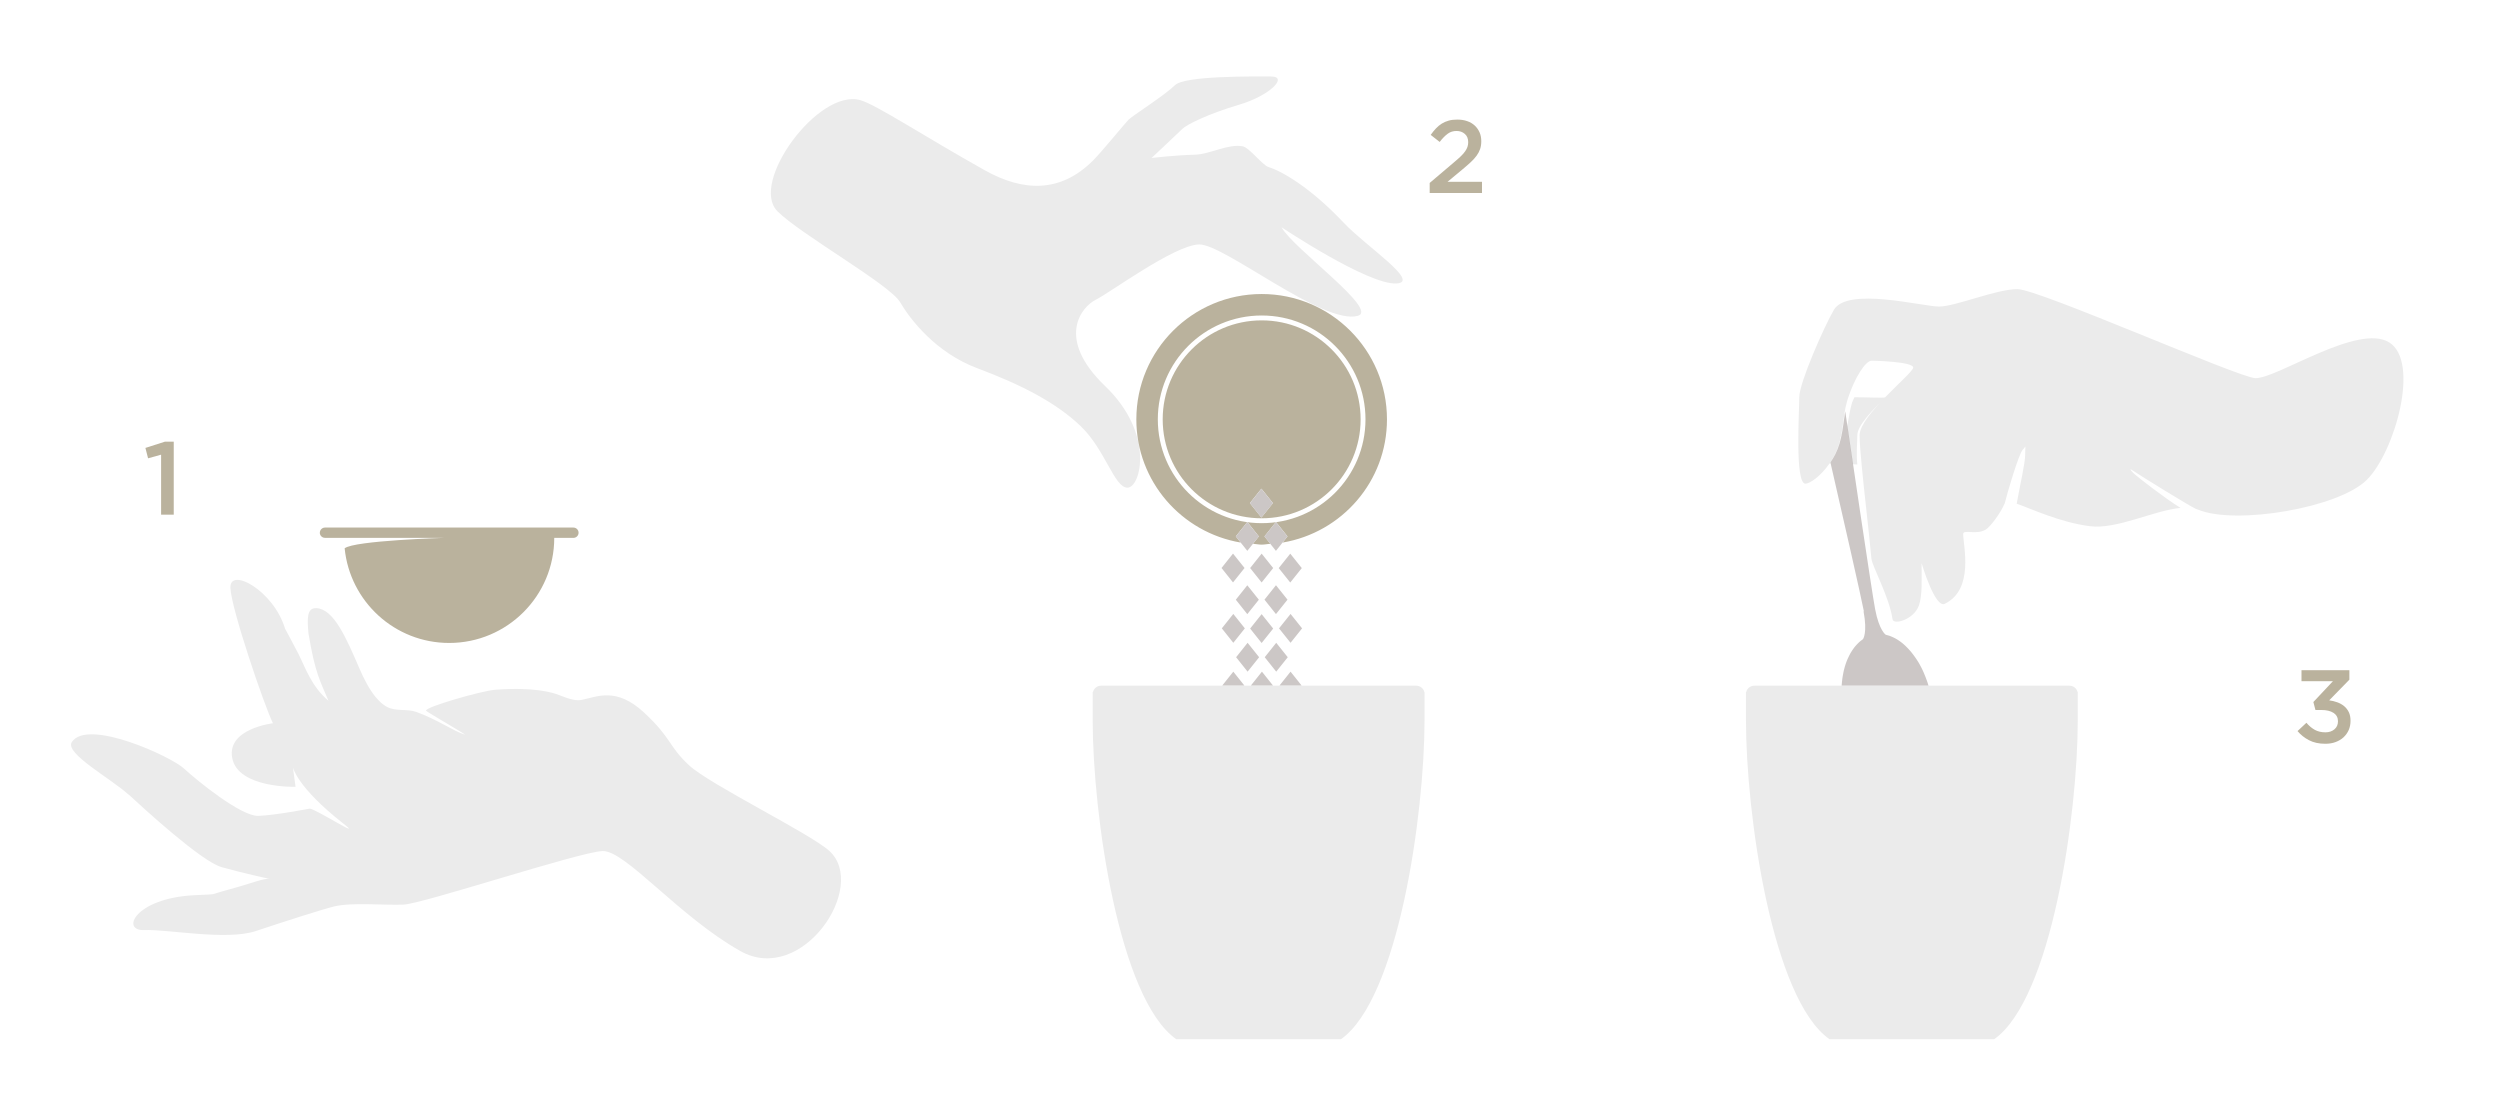 <?xml version="1.0" encoding="UTF-8"?> <svg xmlns="http://www.w3.org/2000/svg" id="Livello_1" viewBox="0 0 518 230"><defs><style>.cls-1{opacity:.08;}.cls-2{fill:#ccc7c6;}.cls-3{fill:#bab29d;}</style></defs><path class="cls-3" d="m258.98,104.24l2.38-2.99,2.39,2.99-2.39,2.99-2.38-2.99Zm-18.07-17.35c0,11.33,9.18,20.5,20.51,20.5s20.5-9.18,20.5-20.5-9.18-20.51-20.5-20.51-20.51,9.18-20.51,20.51m-1.01,0c0-11.88,9.63-21.52,21.52-21.52s21.51,9.63,21.51,21.52-9.63,21.51-21.51,21.51-21.52-9.63-21.52-21.51m-4.45,0c0,12.85,9.37,23.45,21.63,25.53l-1.02-1.28,2.39-2.99,2.38,2.99-1.22,1.53c.61.04,1.19.18,1.81.18s1.2-.14,1.8-.18l-1.22-1.53,2.38-2.99,2.39,2.99-1.02,1.28c12.27-2.07,21.63-12.67,21.63-25.53,0-14.34-11.63-25.97-25.96-25.97s-25.97,11.63-25.97,25.97m-169.19,23.48c0,.59.48,1.07,1.07,1.07h24.88s-18.82.55-20.8,2.17c1.09,11.01,10.37,19.61,21.66,19.61,12.02,0,21.77-9.75,21.77-21.77h3.97c.59,0,1.07-.48,1.07-1.07s-.48-1.07-1.07-1.07h-51.47c-.59,0-1.07.48-1.07,1.07"></path><path class="cls-2" d="m257.87,117.69l-2.39-2.99-2.38,2.99,2.38,2.99,2.39-2.99Zm6.51,3.57l-2.38,2.99,2.38,2.99,2.39-2.99-2.39-2.99Zm-2.97-.57l2.39-2.99-2.39-2.99-2.38,2.99,2.38,2.99Zm0,12.54l2.39-2.99-2.39-2.99-2.38,2.99,2.38,2.99Zm-2.97-5.98l2.39-2.99-2.39-2.99-2.38,2.99,2.38,2.99Zm2.39-16.1l-2.39-2.99-2.38,2.99,2.38,2.99,2.39-2.99Zm.53-3.9l2.39-2.99-2.39-2.99-2.38,2.99,2.38,2.99Zm3.01,6.89l2.39-2.99-2.39-2.99-2.38,2.99,2.38,2.99Zm2.97,6.56l2.39-2.99-2.39-2.99-2.39,2.99,2.39,2.99Zm118.79,5.99c.84,4.46-.12,5.74-.12,5.74h0c-.19.12-.37.26-.54.41-.04.04-.09.07-.13.11-.07.06-.13.12-.2.18-.04.04-.09.09-.13.13-.07.06-.13.12-.19.19-.05.05-.09.09-.13.14-.06.07-.12.13-.18.2-.04.05-.08.1-.13.15-.06.07-.12.14-.18.22-.03.04-.07.09-.1.14-.11.15-.22.3-.32.46-.04.06-.08.11-.11.17-.05.08-.1.16-.15.24-.04.06-.07.13-.12.2-.04.08-.09.16-.13.25-.04.07-.07.14-.11.21-.04.09-.09.17-.12.25-.04.08-.07.15-.11.23-.04.08-.08.17-.12.25-.04.09-.07.18-.11.27-.05.13-.1.25-.15.38-.04.11-.08.23-.12.34-.03.08-.05.17-.08.25-.03.1-.06.19-.09.29-.02.09-.05.18-.07.26-.03.1-.06.2-.08.3-.02.09-.05.18-.07.27l-.07.32c-.02.09-.04.17-.05.26-.03.13-.05.25-.07.38-.01.07-.03.14-.04.21-.04.19-.06.39-.09.59,0,.07-.02.14-.02.21-.02.14-.04.27-.05.42-.01.08-.02.17-.02.26-.01.13-.02.26-.04.38,0,.04,0,.07,0,.1h17.99c-.03-.1-.06-.2-.1-.31-.02-.08-.04-.15-.07-.23-.06-.18-.12-.35-.18-.52-.02-.04-.03-.09-.05-.13-.07-.21-.15-.42-.23-.62-.03-.07-.05-.13-.08-.19-.06-.14-.11-.28-.17-.42-.03-.08-.07-.16-.1-.24-.06-.12-.11-.24-.16-.36-.04-.08-.08-.16-.11-.24l-.17-.35c-.04-.08-.08-.15-.12-.23-.07-.12-.13-.24-.2-.37-.03-.06-.07-.13-.1-.19-.1-.18-.2-.35-.3-.52-.04-.06-.08-.12-.12-.18-.07-.11-.13-.22-.21-.33-.05-.07-.1-.15-.15-.22-.06-.09-.12-.18-.19-.27-.05-.07-.11-.15-.16-.22-.06-.08-.12-.17-.18-.25-.06-.07-.11-.15-.17-.22-.06-.08-.13-.16-.19-.24-.05-.07-.11-.14-.17-.21-.08-.09-.16-.18-.24-.27-.09-.1-.19-.21-.28-.31-.07-.07-.13-.14-.2-.21-.07-.07-.13-.13-.2-.2-.06-.06-.12-.12-.18-.18-.07-.06-.14-.13-.21-.19-.06-.06-.12-.11-.18-.16-.07-.06-.15-.12-.21-.18-.06-.05-.12-.1-.18-.14-.08-.06-.15-.12-.22-.17-.05-.04-.11-.08-.17-.12-.15-.11-.31-.21-.46-.31-.05-.03-.1-.06-.15-.09-.08-.05-.16-.09-.24-.14-.05-.03-.11-.06-.17-.09-.08-.04-.16-.08-.24-.12-.05-.03-.12-.06-.17-.08-.08-.04-.16-.07-.25-.11-.06-.02-.12-.05-.17-.07-.08-.03-.17-.07-.25-.1-.05-.02-.11-.04-.16-.05-.21-.07-.43-.13-.65-.18,0,0,0,0,0,0,0,0-1.36-.85-2.2-5.31-.73-3.86-5.03-33.13-6.19-40.98-.48,2.83-.6,6.01-2.08,8.93-.3.59-.64,1.13-.99,1.65,2.65,11.55,6.39,27.99,6.93,30.84m-118.79,6.54l2.39-2.99-2.39-2.99-2.39,2.99,2.39,2.99Zm0,5.98l-2.28,2.86h4.56l-2.28-2.86Zm-5.35-2.99l2.38,2.99,2.39-2.99-2.39-2.99-2.38,2.99Zm-.58,2.99l-2.28,2.86h4.56l-2.28-2.86Zm-5.35-2.99l2.38,2.99,2.39-2.99-2.39-2.99-2.38,2.99Zm-.58,2.99l-2.28,2.86h4.56l-2.28-2.86Zm0-11.96l-2.38,2.99,2.38,2.99,2.39-2.99-2.39-2.99Z"></path><polygon class="cls-3" points="34.15 91.52 36 91.52 36 106.64 33.38 106.64 33.38 94.21 30.68 94.96 30.13 92.81 34.15 91.52"></polygon><path class="cls-3" d="m299.96,27.72c-.52.37-1.08.94-1.66,1.69l-1.86-1.46c.36-.5.72-.95,1.09-1.34.37-.4.78-.73,1.21-1,.43-.27.91-.47,1.44-.62.52-.15,1.12-.21,1.79-.21.74,0,1.42.1,2.03.32.62.21,1.14.52,1.57.92.43.4.76.88,1,1.42.24.55.35,1.16.35,1.83,0,.6-.08,1.14-.24,1.61-.16.47-.4.93-.72,1.37-.32.44-.73.9-1.22,1.35-.49.46-1.07.96-1.72,1.5l-3.09,2.57h7.14v2.32h-10.84v-2.08l5.17-4.39c.51-.43.95-.82,1.31-1.17.36-.35.65-.68.87-1,.22-.31.38-.62.48-.92.1-.3.15-.62.15-.96,0-.74-.23-1.32-.7-1.72-.46-.41-1.04-.61-1.72-.61s-1.29.18-1.81.56"></path><path class="cls-3" d="m476.87,141.15v-2.29h9.92v1.97l-4.18,4.28c.57.07,1.12.21,1.66.4.54.19,1.01.46,1.42.79.41.34.73.75.98,1.25.24.5.36,1.1.36,1.8s-.13,1.34-.38,1.92c-.26.58-.62,1.08-1.07,1.5-.46.42-1.01.75-1.66.99-.65.24-1.36.35-2.13.35-1.31,0-2.44-.25-3.37-.74-.94-.49-1.73-1.12-2.37-1.89l1.84-1.72c.54.64,1.13,1.13,1.75,1.47.62.34,1.35.51,2.2.51.74,0,1.36-.21,1.85-.62.49-.41.74-.97.74-1.67,0-.76-.31-1.34-.92-1.74-.62-.4-1.46-.6-2.53-.6h-1.22l-.43-1.65,4.05-4.31h-6.49Z"></path><path class="cls-1" d="m379.22,95.9c-.05.05-.12.1-.15.16.06,0,.12,0,.19,0-.01-.05-.02-.11-.04-.16m5.62-5.71c0-2.04,3.08-5.1,5.76-7.86-.52.17-3.51-.02-6.37-.02-.1.29-.4.81-.48,1.1-.46,1.54-.7,3.22-1.01,4.94.32,2.16.71,4.86,1.16,7.84.54.03.94.06.94.06-.25-2.18,0-4.79,0-6.07m33.02,14.19c3.15,1.09,8.94,3.87,15.19,4.66,5.53.71,13.23-3.27,18.75-3.79-3.27-2.02-9.01-6.47-9.76-7.22-.75-.75-.97-1.14.27-.27,1.25.86,11.37,7.11,12.67,7.69.17.05.34.11.51.18,7.82,3.21,29.12-.39,34.92-6.2,5.82-5.81,11.07-24.49,4.62-28.48-6.45-3.99-23.06,7.42-27.68,7.42-3.26,0-44.93-18.45-49.34-18.45s-12.84,3.61-16.25,3.61-18.98-4.12-21.78.68c-1.99,3.42-7.17,15.09-7.17,18.1s-.94,17.92,1.27,17.92c.92,0,3.16-1.54,4.98-4.16.4-.57.78-1.2,1.12-1.87,1.85-3.66,1.54-7.75,2.52-11.01.09-.29.18-.58.27-.87,1.36-4.06,3.54-7.57,4.84-7.57.69,0,8.61.21,8.61,1.42,0,.62-2.97,3.23-5.84,6.18-2.68,2.76-5.27,5.82-5.27,7.86,0,1.28.16,3.48.42,6.12.57,6.09,1.59,14.52,2.02,19.4.15,1.64,3.72,7.95,4.38,12.59.18,1.27,4.41.08,5.46-2.83.75-2.07.56-5.62.56-8.8,0,0,2.76,9.43,4.81,8.43,6.15-3.01,3.81-12.04,3.81-14.44,0-1.08,2.74.28,4.72-.97.87-.55,2.89-3.12,3.9-5.44.43-1.87,2.91-10.26,3.71-11.06s.51-1.31.51,1.09c0,1.68-1.09,6.32-1.76,10.12m-56.05,38.99h-.04v5.8c0,19.48,5.41,57.78,17.31,66.13h34.12c11.9-8.36,17.32-46.65,17.32-66.13v-5.8h-.04c-.17-.75-.86-1.32-1.67-1.32h-65.32c-.81,0-1.5.57-1.67,1.32m-135.37,0h-.04v5.8c0,19.48,5.41,57.78,17.32,66.13h34.12c11.9-8.36,17.32-46.65,17.32-66.13v-5.8h-.04c-.17-.75-.86-1.32-1.67-1.32h-65.32c-.81,0-1.5.57-1.67,1.32m-65.38-99.62c4.78,4.78,23.28,15.18,25.42,18.84,2.14,3.66,7.46,10.49,15.99,13.68,9.17,3.43,16.36,7.14,21.45,12.03,5.09,4.88,6.95,12.77,9.69,12.72,2.74-.06,5.67-11.15-4.64-21.04-10.31-9.89-4.92-16.42-1.95-17.9,2.97-1.47,16.28-11.32,21.4-11.46s25.79,16.8,32.91,14.79c4.41-1.25-13.48-13.98-15.81-18.34,0,0,17.96,11.99,23.83,11.64,5.03-.3-6.33-7.68-10.93-12.56-7.01-7.44-12.96-10.76-15.58-11.55-1.31-.4-3.97-4.04-5.38-4.31-2.97-.57-6.86,1.65-9.8,1.73-4.34.12-9.08.68-9.08.68,0,0,5.52-5.16,6.39-6.03.87-.87,5.36-3.12,11.72-4.99,6.36-1.87,10.35-5.86,6.61-5.86s-17.89-.18-19.88,1.81c-2,2-8.84,6.37-9.59,7.12-.75.75-5.49,6.59-7.38,8.48-6.77,6.77-14.47,6.48-22.45,2.01-12.47-6.98-22.5-13.59-25.74-14.51-8.72-2.51-23.06,17.16-17.2,23.01M26.63,164.6c3.13,2.9,15.11,13.89,19.28,15.07,4.17,1.18,10.02,2.46,10.02,2.46-1.17-.26-3.75.9-8.52,2.18-4.77,1.28-1.54.87-7.34,1.19-12.07.66-15.13,7.4-10.18,7.21,4.95-.19,17.02,2.22,23.09.21,6.07-2.02,13.83-4.51,16.28-5.11,3.65-.88,10.38-.21,14.34-.37,3.96-.15,36.48-10.92,41.23-11.1,4.75-.18,15.77,13.51,28.57,20.72,12.8,7.21,26.53-13.36,18.45-20.74-3.93-3.59-24.73-13.73-29.05-17.73-4.32-4-3.59-5.61-9.35-10.95-5.76-5.33-9.68-3.28-12.88-2.63-1.15.23-2.38-.06-4.64-.96-1.53-.61-5.3-1.72-13.33-1.13-2.8.21-14.91,3.68-14.3,4.36.32.35,8.6,5.1,7.98,4.92-2.1-.59-5.74-3.16-10.03-4.69-1.96-.7-4.21-.03-6.12-1.07-.56-.31-1.1-.73-1.61-1.25-.25-.25-.49-.52-.73-.81-1.25-1.53-2.34-3.61-3.3-5.83-2.81-6.52-5.35-12.38-8.95-12.54-1.94-.09-1.92,2.09-1.62,5.24,1.37,8.31,2.47,9.94,4.14,13.95-3.52-2.97-4.74-6.76-6.24-9.75-.65-1.3-2.74-5.16-2.74-5.16-2.4-7.99-11.51-12.86-11.34-8.5.16,4.36,7.12,24.7,8.82,28.07,0,0-9.56,1.11-8.45,7.16,1.16,6.36,13.13,6.01,13.13,6.01l-.55-4.06s.76,4.06,10.4,11.63c4.72,3.7-5.94-3.17-6.95-3.05,0,0-7.03,1.37-10.6,1.5-3.56.14-12.76-7.35-15.44-9.83-2.67-2.47-19.96-10.45-23.22-5.46-1.53,2.35,8.23,7.62,11.72,10.86"></path></svg> 